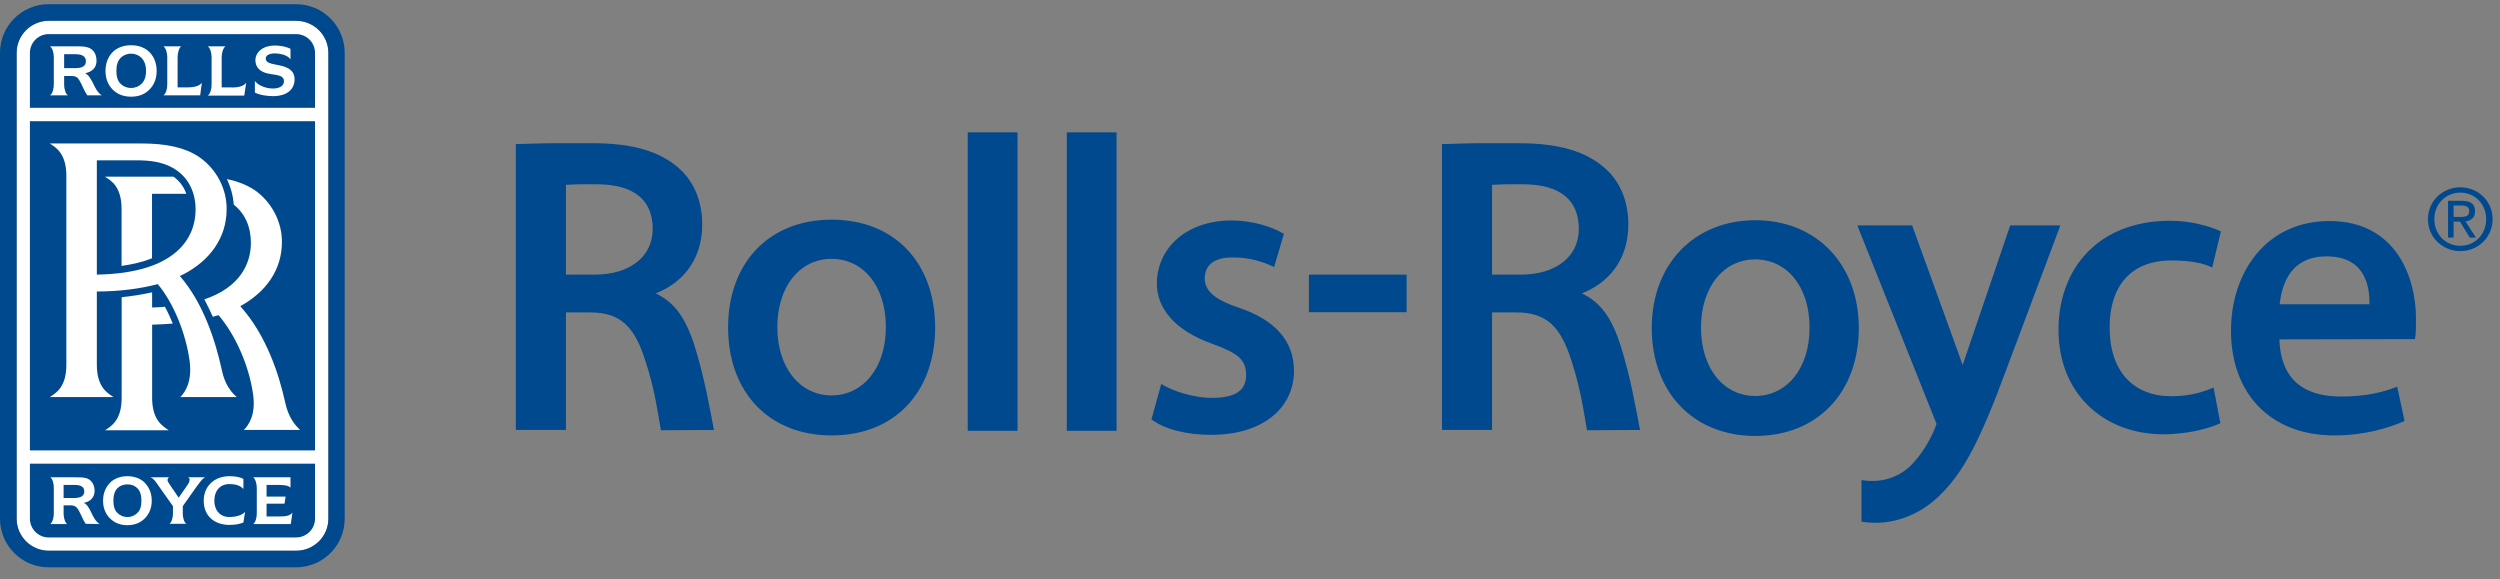 <svg width="177" height="41" viewBox="0 0 177 41" fill="none" xmlns="http://www.w3.org/2000/svg">
<rect x="0" y="0" width="177" height="41" fill="#808080" stroke="none"/>
<path d="M68.69 30.499H72.041V9.368H68.516V30.499H68.69ZM75.702 30.499H79.052V9.368H75.528V30.499H75.702ZM131.793 36.932C133.969 37.298 135.915 36.411 137.205 35.199C139.015 33.485 140.171 31.251 142.098 26.031L145.796 16.168L145.873 15.957H142.329L142.291 16.052L138.958 25.837L135.414 16.052L135.374 15.957H131.504L131.58 16.168L137.109 30.017C136.666 31.251 135.953 32.289 135.259 32.984C134.373 33.831 133.141 34.216 131.793 33.986V36.932" fill="#00498F"/>
<path d="M124.283 15.591C119.93 15.591 116.944 18.73 116.944 23.218C116.944 27.783 119.892 30.865 124.283 30.865C128.674 30.865 131.603 27.783 131.603 23.218C131.603 18.73 128.617 15.591 124.283 15.591ZM124.264 28.035C122.068 28.035 120.431 26.126 120.431 23.199C120.431 20.271 122.068 18.365 124.264 18.365C126.498 18.365 128.116 20.271 128.116 23.199C128.116 26.126 126.479 28.035 124.264 28.035ZM58.888 15.552C54.418 15.552 51.549 18.634 51.549 23.18C51.549 27.745 54.418 30.828 58.888 30.828C63.356 30.828 66.208 27.745 66.208 23.18C66.208 18.634 63.356 15.552 58.888 15.552ZM58.868 27.995C56.672 27.995 55.035 26.069 55.035 23.161C55.035 20.232 56.672 18.326 58.868 18.326C61.103 18.326 62.72 20.232 62.72 23.161C62.72 26.069 61.083 27.995 58.868 27.995ZM92.672 19.443H99.589V22.102H92.672V19.443ZM49.159 24.432C49.892 26.742 50.277 29.055 50.548 30.442L46.791 30.461C46.579 29.267 46.367 27.61 45.712 25.606C44.961 23.217 44.017 22.119 41.783 22.119H40.068V30.441H36.523V10.197C37.275 10.197 38.16 10.139 39.105 10.139H41.955C44.825 10.139 46.713 10.736 48.023 11.873C49.121 12.816 49.718 14.242 49.718 15.88C49.718 18.557 48.158 20.098 46.424 20.773C47.696 21.369 48.505 22.41 49.159 24.432ZM42.322 13.048H41.148C40.646 13.048 40.318 13.087 40.068 13.087V19.442H42.129C44.556 19.442 46.212 18.19 46.212 16.206C46.213 14.146 44.864 13.068 42.322 13.048ZM114.729 24.432C115.46 26.742 115.845 29.055 116.115 30.442L112.359 30.461C112.147 29.267 111.935 27.61 111.28 25.606C110.528 23.217 109.585 22.119 107.352 22.119H105.637V30.441H102.092V10.197C102.843 10.197 103.729 10.139 104.673 10.139H107.525C110.394 10.139 112.282 10.736 113.592 11.873C114.691 12.816 115.287 14.242 115.287 15.88C115.287 18.557 113.727 20.098 111.993 20.773C113.266 21.369 114.074 22.41 114.729 24.432ZM107.89 13.048H106.715C106.215 13.048 105.887 13.087 105.637 13.087V19.442H107.699C110.125 19.442 111.781 18.19 111.781 16.206C111.781 14.146 110.433 13.068 107.89 13.048ZM82.214 27.187C83.022 27.688 84.506 28.169 85.797 28.169C87.531 28.169 88.224 27.61 88.224 26.55C88.224 25.472 87.665 25.01 85.817 24.336C83.1 23.372 81.906 21.773 81.906 20.078C81.906 17.633 83.929 15.609 87.184 15.609C88.725 15.609 90.073 16.071 90.902 16.552L90.209 18.903C89.419 18.538 88.495 18.21 87.185 18.229C85.836 18.248 85.297 18.864 85.297 19.731C85.297 20.733 86.318 21.311 87.627 21.754C90.228 22.62 91.615 24.084 91.615 26.281C91.597 28.88 89.419 30.787 85.758 30.787C84.103 30.787 82.523 30.441 81.522 29.69L82.214 27.187ZM157.202 29.961C156.47 30.309 154.948 30.75 153.098 30.75C148.881 30.712 145.741 27.823 145.741 23.352C145.741 19 148.571 15.629 153.659 15.629C155.102 15.629 156.451 16.014 157.24 16.38L156.623 18.942C156.008 18.634 155.102 18.441 153.734 18.441C150.749 18.441 149.343 20.406 149.363 23.199C149.363 26.32 151.077 28.052 153.716 28.052C155.064 28.052 156.008 27.745 156.721 27.437L157.202 29.961ZM161.382 24.028C161.479 27.012 163.27 28.073 165.735 28.073C167.488 28.073 168.682 27.783 169.723 27.38L170.242 29.808C169.126 30.288 167.45 30.828 165.274 30.828C160.689 30.828 157.954 27.804 157.954 23.412C157.954 19.289 160.438 15.649 164.927 15.649C169.628 15.649 171.052 19.617 171.052 22.563C171.052 23.2 171.052 23.681 170.975 24.009L161.382 24.028ZM167.758 21.542C167.778 20.098 167.352 18.152 164.714 18.152C162.288 18.152 161.576 19.943 161.4 21.542H167.758Z" fill="#00498F"/>
<path d="M1.18 3.745C1.18 2.493 2.201 1.47 3.453 1.47H20.963C22.234 1.47 23.255 2.493 23.255 3.745V36.721C23.255 37.975 22.234 38.993 20.963 38.993H3.453C2.202 38.993 1.18 37.974 1.18 36.721V3.745" fill="white"/>
<path d="M2.117 7.634V3.744C2.117 3.012 2.715 2.415 3.447 2.415H20.956C21.708 2.415 22.304 3.012 22.304 3.744V7.634H2.117ZM2.117 8.579H22.304V31.886H2.117V8.579Z" fill="#00498F"/>
<path d="M1.174 3.744C1.174 2.493 2.196 1.47 3.448 1.47H20.957C22.229 1.47 23.249 2.493 23.249 3.744V36.721C23.249 37.975 22.228 38.993 20.957 38.993H3.448C2.196 38.993 1.175 37.974 1.175 36.721V3.744H1.174ZM24.405 3.744C24.405 1.837 22.864 0.296 20.958 0.296H3.448C1.541 0.296 0 1.837 0 3.744V36.721C0 38.628 1.541 40.167 3.448 40.167H20.958C22.864 40.167 24.405 38.628 24.405 36.721V3.744Z" fill="#00498F"/>
<path d="M2.117 32.83V36.72C2.117 37.453 2.715 38.051 3.447 38.051H20.956C21.708 38.051 22.304 37.453 22.304 36.72V32.83H2.117Z" fill="#00498F"/>
<path d="M10.771 28.169V22.987C11.272 22.968 11.752 22.948 12.234 22.91C12.061 22.506 11.887 22.101 11.675 21.715C11.385 21.754 11.079 21.754 10.77 21.773V20.695C10.096 20.848 9.364 20.964 8.613 21.041V28.169C8.613 29.748 7.881 30.173 7.438 30.461H11.945C11.522 30.172 10.771 29.748 10.771 28.169ZM21.25 30.441C20.883 30.094 20.42 29.556 20.191 28.495C19.765 26.55 18.88 23.758 17.012 21.677C18.841 20.675 19.959 19.096 19.959 17.151C19.978 15.763 19.265 14.299 17.993 13.433C17.455 13.087 16.819 12.836 16.067 12.68C16.337 13.26 16.51 13.876 16.55 14.492C17.34 15.108 17.763 16.052 17.763 17.189C17.763 18.634 17.03 20.328 14.469 21.196C14.681 21.6 14.892 22.024 15.066 22.428C15.2 22.39 15.336 22.351 15.471 22.313C16.664 23.7 17.628 25.877 17.916 27.899C18.128 29.363 17.609 30.095 17.262 30.441H21.25Z" fill="white"/>
<path d="M16.757 28.11C16.372 27.764 15.909 27.225 15.697 26.165C15.273 24.22 14.426 21.484 12.731 19.54C12.808 19.501 12.866 19.482 12.943 19.443C14.869 18.462 16.045 16.823 16.045 14.82C16.064 13.414 15.351 11.97 14.079 11.103C13.078 10.429 11.729 10.158 10.015 10.158H3.523C3.967 10.447 4.698 10.872 4.698 12.451V25.819C4.698 27.419 3.966 27.822 3.523 28.111H8.031C7.606 27.822 6.856 27.419 6.856 25.819V20.637C8.435 20.637 9.919 20.444 11.171 20.116C12.308 21.484 13.155 23.604 13.424 25.549C13.617 27.012 13.116 27.764 12.769 28.11H16.757ZM6.856 19.443V11.353H9.919C11.036 11.373 11.864 11.603 12.52 12.066C13.385 12.681 13.848 13.664 13.848 14.839C13.848 16.823 12.481 19.347 6.856 19.443Z" fill="white"/>
<path d="M10.763 18.286V13.721H13.191C13.017 13.22 12.709 12.816 12.285 12.508H7.43C7.874 12.796 8.606 13.201 8.606 14.8V18.827C9.415 18.71 10.147 18.538 10.763 18.286ZM15.174 35.45C15.174 36.104 15.56 36.604 16.233 36.604C16.715 36.604 17.157 36.468 17.351 36.238L17.234 36.992C17.061 37.066 16.753 37.164 16.253 37.164C15.174 37.164 14.423 36.528 14.423 35.449C14.423 34.872 14.654 34.429 15 34.139C15.309 33.871 15.732 33.715 16.253 33.715C16.753 33.715 17.062 33.811 17.234 33.907V34.621C17.023 34.39 16.715 34.273 16.233 34.273C15.56 34.274 15.174 34.775 15.174 35.45ZM6.449 36.259C6.294 35.95 6.16 35.7 5.928 35.604C6.429 35.507 6.679 35.198 6.699 34.775C6.699 34.332 6.506 34.004 6.16 33.871C5.947 33.792 5.659 33.792 5.236 33.792H3.559C3.714 33.889 3.809 34.216 3.809 34.525V36.373C3.809 36.644 3.714 36.991 3.559 37.105H4.753C4.6 36.991 4.503 36.643 4.503 36.373V35.777H5.003C5.274 35.777 5.427 35.892 5.543 36.083C5.717 36.373 5.852 36.779 6.063 37.085L7.045 37.104C6.738 36.875 6.603 36.585 6.449 36.259ZM5.967 34.793C5.967 35.121 5.697 35.257 5.274 35.257H4.503V34.332H5.274C5.697 34.332 5.967 34.448 5.967 34.793ZM8.316 36.316C8.125 36.143 8.028 35.855 8.028 35.45C8.028 35.045 8.125 34.757 8.316 34.563C8.489 34.391 8.721 34.294 9.03 34.294C9.318 34.294 9.55 34.391 9.724 34.563C9.916 34.758 10.012 35.045 10.012 35.45C10.012 35.855 9.916 36.143 9.724 36.316C9.55 36.491 9.318 36.604 9.03 36.604C8.721 36.604 8.489 36.49 8.316 36.316ZM9.01 37.183C9.472 37.183 9.858 37.048 10.147 36.797C10.492 36.509 10.744 36.067 10.744 35.45C10.744 34.834 10.492 34.391 10.147 34.08C9.858 33.85 9.472 33.715 9.01 33.715C8.567 33.715 8.182 33.851 7.893 34.08C7.546 34.391 7.296 34.834 7.296 35.45C7.296 36.067 7.546 36.509 7.893 36.797C8.182 37.048 8.566 37.183 9.01 37.183ZM13.325 33.792C13.403 33.85 13.441 33.907 13.421 33.986C13.421 34.062 13.382 34.178 13.305 34.294L12.651 35.237L11.995 34.274C11.919 34.158 11.842 34.043 11.861 33.946C11.88 33.89 11.9 33.831 11.977 33.792H10.648C10.88 33.889 10.993 34.062 11.167 34.313L12.245 35.835V36.374C12.245 36.644 12.15 36.992 11.995 37.086H13.191C13.036 36.992 12.941 36.644 12.941 36.374V35.835L13.922 34.448C14.076 34.256 14.289 33.907 14.519 33.792H13.325ZM19.721 36.566H18.872V35.661H20.144L20.221 35.16H18.872V34.332H19.623C20.047 34.332 20.394 34.352 20.567 34.525V33.792H17.928C18.082 33.907 18.18 34.256 18.18 34.525V36.373C18.18 36.663 18.082 36.991 17.928 37.105H20.587L20.702 36.295C20.509 36.547 20.144 36.566 19.721 36.566ZM18.045 5.728C18.121 5.843 18.295 5.978 18.41 6.036C18.738 6.209 19.026 6.267 19.334 6.267C19.816 6.267 20.106 6.056 20.106 5.747C20.106 5.381 19.739 5.323 19.181 5.245C18.469 5.15 18.082 4.822 18.082 4.245C18.102 3.667 18.642 3.224 19.432 3.224C19.97 3.224 20.336 3.339 20.567 3.455V4.206C20.491 4.07 20.318 3.974 20.144 3.898C19.913 3.82 19.682 3.782 19.432 3.782C19.045 3.782 18.815 3.937 18.815 4.128C18.815 4.456 19.122 4.495 19.796 4.629C20.471 4.766 20.875 5.054 20.857 5.651C20.837 6.344 20.297 6.807 19.334 6.807C18.91 6.807 18.371 6.729 18.045 6.556V5.728ZM6.582 5.881C6.41 5.554 6.275 5.304 6.025 5.188C6.564 5.072 6.833 4.765 6.833 4.302C6.833 3.859 6.641 3.512 6.276 3.378C6.044 3.281 5.755 3.281 5.312 3.281H3.539C3.714 3.397 3.809 3.744 3.809 4.052V5.996C3.809 6.286 3.714 6.652 3.539 6.749H4.811C4.638 6.652 4.541 6.286 4.541 5.996V5.38H5.081C5.352 5.38 5.505 5.476 5.621 5.689C5.814 5.996 5.948 6.42 6.179 6.749H7.2C6.891 6.537 6.738 6.209 6.582 5.881ZM6.082 4.34C6.082 4.688 5.793 4.822 5.351 4.822H4.541V3.839H5.351C5.793 3.839 6.082 3.974 6.082 4.34ZM8.548 5.939C8.336 5.746 8.24 5.439 8.24 5.016C8.24 4.611 8.336 4.303 8.548 4.09C8.721 3.917 8.971 3.801 9.28 3.801C9.588 3.801 9.838 3.917 10.012 4.09C10.223 4.302 10.339 4.611 10.339 5.016C10.339 5.439 10.223 5.746 10.012 5.939C9.838 6.112 9.588 6.228 9.28 6.228C8.971 6.228 8.721 6.112 8.548 5.939ZM9.28 6.845C9.762 6.845 10.166 6.71 10.474 6.44C10.84 6.131 11.091 5.67 11.091 5.016C11.091 4.379 10.84 3.898 10.474 3.591C10.166 3.339 9.762 3.204 9.28 3.204C8.799 3.204 8.393 3.339 8.085 3.591C7.72 3.898 7.468 4.379 7.468 5.016C7.468 5.67 7.72 6.132 8.085 6.44C8.394 6.71 8.817 6.845 9.28 6.845ZM14.289 5.863C14.095 6.112 13.691 6.19 13.247 6.19H12.574V4.052C12.574 3.764 12.67 3.397 12.824 3.282H11.572C11.745 3.397 11.842 3.763 11.842 4.052V5.997C11.842 6.306 11.745 6.633 11.572 6.749H14.173L14.289 5.863ZM17.429 5.863C17.234 6.112 16.831 6.209 16.387 6.19H15.694V4.052C15.694 3.764 15.79 3.397 15.964 3.282H14.711C14.884 3.397 14.981 3.763 14.981 4.052V5.997C14.981 6.306 14.884 6.653 14.711 6.767H17.294L17.429 5.863Z" fill="white"/>
<path d="M172.352 15.514C172.352 14.444 173.159 13.637 174.193 13.637C175.215 13.637 176.021 14.444 176.021 15.514C176.021 16.601 175.215 17.402 174.193 17.402C173.159 17.402 172.352 16.601 172.352 15.514ZM174.193 17.779C175.424 17.779 176.476 16.823 176.476 15.514C176.476 14.217 175.424 13.261 174.193 13.261C172.95 13.261 171.898 14.217 171.898 15.514C171.898 16.822 172.95 17.779 174.193 17.779ZM173.715 15.693H174.169L174.856 16.823H175.298L174.557 15.675C174.94 15.628 175.233 15.424 175.233 14.958C175.233 14.444 174.928 14.217 174.312 14.217H173.321V16.822H173.715V15.693ZM173.715 15.358V14.551H174.253C174.528 14.551 174.82 14.611 174.82 14.934C174.82 15.334 174.522 15.358 174.187 15.358H173.715Z" fill="#00498F"/>
</svg>
